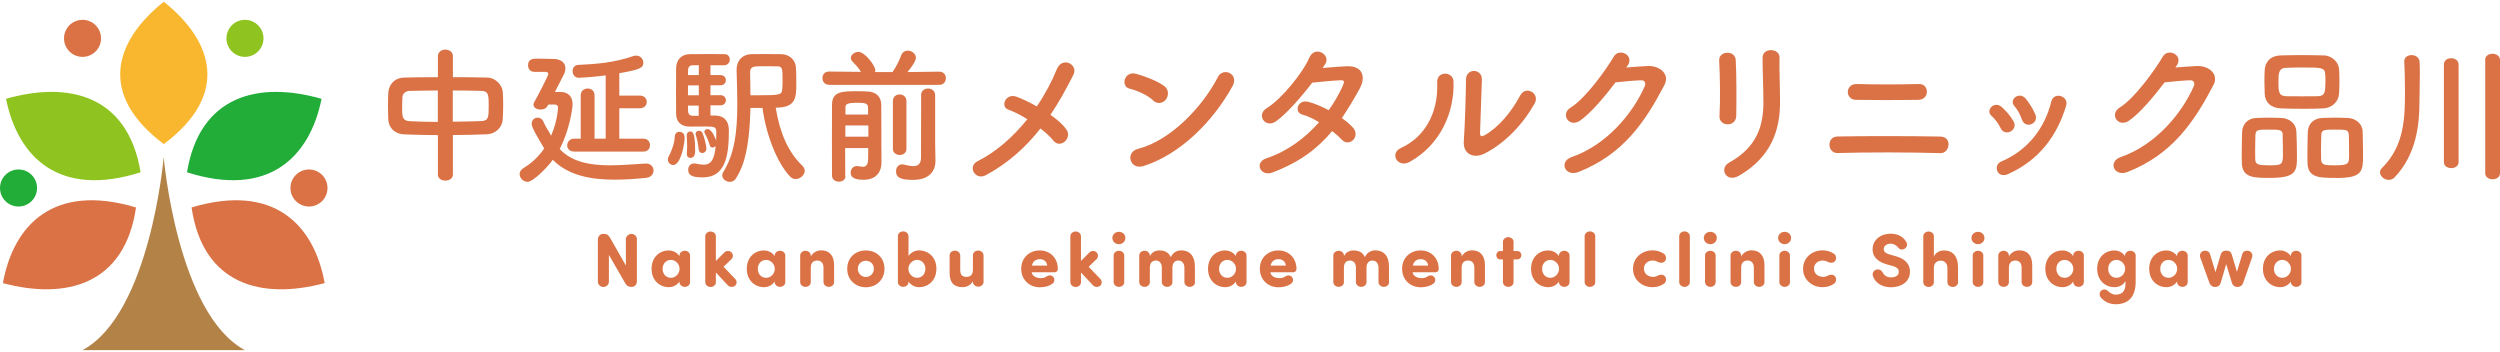 <svg width="270" height="38" viewBox="0 0 270 38" fill="none" xmlns="http://www.w3.org/2000/svg">
<g clip-path="url(#clip0_3699_28718)">
<path d="M47.295 14.594C46.048 14.583 44.811 14.56 43.699 14.515C42.563 14.47 41.968 13.751 41.934 12.897C41.923 12.402 41.9 11.908 41.9 11.413C41.9 10.919 41.912 10.469 41.934 10.031C41.968 9.345 42.417 8.413 43.665 8.379C44.766 8.345 46.014 8.334 47.295 8.334V6.064C47.295 5.603 47.7 5.355 48.093 5.355C48.487 5.355 48.914 5.591 48.914 6.064V8.334C50.206 8.334 51.487 8.345 52.645 8.379C53.589 8.413 54.241 9.244 54.297 9.896C54.331 10.278 54.342 10.761 54.342 11.256C54.342 11.818 54.331 12.391 54.297 12.874C54.264 13.672 53.612 14.459 52.566 14.504C51.398 14.549 50.161 14.583 48.914 14.583V18.854C48.914 19.281 48.509 19.506 48.093 19.506C47.677 19.506 47.295 19.281 47.295 18.854V14.583V14.594ZM47.295 9.772C46.171 9.772 45.115 9.806 44.249 9.817C43.732 9.829 43.485 10.166 43.463 10.492C43.451 10.795 43.429 11.177 43.429 11.548C43.429 12.56 43.429 13.054 44.261 13.088C45.16 13.133 46.194 13.167 47.284 13.167V9.772H47.295ZM48.914 13.144C49.981 13.133 51.038 13.111 51.982 13.077C52.746 13.043 52.78 12.695 52.78 11.447C52.78 10.2 52.746 9.829 51.959 9.817C51.083 9.784 50.004 9.772 48.902 9.772V13.144H48.914Z" fill="#DA7245"/>
<path d="M58.693 13.155C58.974 13.807 59.322 14.223 59.513 14.662C60.188 13.144 60.266 11.751 60.266 11.672C60.266 11.368 60.109 11.29 59.918 11.29H59.232C59.053 11.593 58.895 11.829 58.367 11.829C57.985 11.829 57.614 11.638 57.614 11.301C57.614 11.222 57.648 11.11 57.715 10.998C58.007 10.503 59.221 8.165 59.221 7.985C59.221 7.794 59.008 7.761 58.85 7.761H57.704C57.254 7.761 57.029 7.412 57.029 7.053C57.029 6.333 57.625 6.333 58.007 6.333C58.648 6.333 59.446 6.367 59.783 6.367C60.536 6.367 61.064 6.738 61.064 7.379C61.064 7.615 60.986 7.907 60.806 8.221C60.66 8.491 60.278 9.233 59.929 9.93H60.525C61.278 9.93 61.84 10.346 61.84 11.245C61.84 11.694 61.503 14.088 60.446 16.089C61.761 17.516 63.762 17.854 65.886 17.854C67.178 17.854 68.505 17.73 69.752 17.662H69.797C70.292 17.662 70.584 18.033 70.584 18.415C70.584 18.798 70.314 19.169 69.741 19.213C68.617 19.326 67.482 19.404 66.381 19.404C63.784 19.404 61.357 18.944 59.705 17.258C59.109 18.078 57.592 19.64 56.962 19.64C56.535 19.64 56.119 19.225 56.119 18.798C56.119 18.573 56.243 18.337 56.535 18.157C57.513 17.561 58.232 16.831 58.772 16.033C58.547 15.651 57.693 14.234 57.513 13.751C57.075 12.728 58.344 12.324 58.704 13.155H58.693ZM62.008 16.37C61.492 16.37 61.255 16.033 61.255 15.695C61.255 15.347 61.525 14.976 62.008 14.976H62.717V10.301C62.717 9.806 63.087 9.559 63.47 9.559C63.852 9.559 64.211 9.795 64.211 10.301V14.976H65.414V8.143C63.953 8.334 62.683 8.401 62.514 8.401C62.065 8.401 61.84 8.03 61.84 7.682C61.84 7.334 62.042 7.03 62.436 7.008C64.312 6.929 66.358 6.772 68.404 6.052C68.516 6.019 68.617 6.007 68.718 6.007C69.179 6.007 69.483 6.389 69.483 6.772C69.483 7.334 69.1 7.525 66.875 7.907C66.875 7.918 66.886 7.952 66.886 7.974V10.323H69.089C69.606 10.323 69.853 10.672 69.853 11.009C69.853 11.346 69.595 11.694 69.089 11.694H66.886V14.976H69.483C69.966 14.976 70.202 15.325 70.202 15.684C70.202 16.044 69.966 16.37 69.483 16.37H62.008Z" fill="#DA7245"/>
<path d="M72.133 17.224C72.133 17.1 72.178 16.931 72.279 16.774C72.459 16.471 72.841 15.538 72.875 14.774C72.886 14.403 73.133 14.234 73.369 14.234C73.526 14.234 73.942 14.302 73.942 14.864C73.942 15.515 73.538 17.819 72.706 17.819C72.403 17.819 72.133 17.583 72.133 17.224ZM77.314 12.492C77.584 12.492 78.719 12.537 78.719 14.111C78.719 16.875 78.337 19.157 75.887 19.157C74.853 19.157 74.325 18.977 74.325 18.336C74.325 17.988 74.549 17.651 74.954 17.651C74.999 17.651 75.066 17.651 75.134 17.662C75.471 17.741 75.763 17.786 76.01 17.786C76.617 17.786 77.157 17.471 77.292 15.751C77.213 15.864 77.078 15.931 76.954 15.931C76.808 15.931 76.685 15.852 76.64 15.639C76.494 15.122 76.258 14.65 76.112 14.391C76.078 14.324 76.067 14.279 76.067 14.212C76.067 14.054 76.224 13.942 76.415 13.942C76.909 13.942 77.314 15.077 77.348 15.189C77.359 14.852 77.359 14.549 77.359 14.347C77.359 13.717 77.28 13.661 76.145 13.661C75.606 13.661 74.999 13.672 74.493 13.672C73.774 13.672 73.054 13.357 73.021 12.323C73.01 11.694 73.01 10.727 73.01 9.761C73.01 8.794 73.01 7.861 73.021 7.333C73.054 6.423 73.616 5.861 74.493 5.85C74.943 5.838 75.887 5.838 76.752 5.838C77.382 5.838 77.966 5.838 78.292 5.85C78.64 5.861 78.82 6.142 78.82 6.423C78.82 6.726 78.607 7.03 78.213 7.052H76.73V8.109H77.797C78.202 8.109 78.393 8.378 78.393 8.648C78.393 8.94 78.202 9.21 77.797 9.21H76.73V10.278H77.797C78.202 10.278 78.393 10.548 78.393 10.817C78.393 11.11 78.202 11.379 77.797 11.379H76.73V12.481H77.337L77.314 12.492ZM74.178 16.639V16.572C74.19 16.336 74.212 16.055 74.212 15.808C74.212 15.324 74.178 14.875 74.167 14.684V14.616C74.167 14.347 74.347 14.2 74.538 14.2C74.763 14.2 75.078 14.212 75.078 16.268C75.078 16.504 75.066 17.055 74.561 17.055C74.347 17.055 74.178 16.909 74.178 16.639ZM75.471 7.041C75.167 7.041 74.909 7.052 74.763 7.052C74.527 7.063 74.336 7.176 74.313 7.569C74.313 7.715 74.302 7.906 74.302 8.109H75.471V7.041ZM75.471 9.221H74.302V10.289H75.471V9.221ZM75.471 11.402H74.302C74.302 11.627 74.313 11.829 74.313 12.009C74.325 12.312 74.504 12.503 74.808 12.503H75.46V11.402H75.471ZM75.46 16.134C75.392 15.504 75.28 14.998 75.156 14.627C75.145 14.56 75.122 14.515 75.122 14.47C75.122 14.245 75.302 14.122 75.493 14.122C75.639 14.122 75.797 14.2 75.876 14.391C76.067 14.796 76.291 15.74 76.291 16.044C76.291 16.347 76.067 16.527 75.842 16.527C75.662 16.527 75.493 16.415 75.46 16.145V16.134ZM81.046 11.649C80.944 16.336 80.214 18.112 79.483 19.269C79.326 19.528 79.067 19.64 78.831 19.64C78.415 19.64 78 19.337 78 18.932C78 18.82 78.033 18.707 78.112 18.584C79.281 16.684 79.629 14.47 79.629 11.211C79.629 10.008 79.584 8.761 79.551 7.547V7.513C79.551 6.535 80.191 5.883 81.102 5.85C81.518 5.838 81.978 5.838 82.462 5.838C83.114 5.838 83.777 5.838 84.339 5.85C85.384 5.861 85.912 6.603 85.957 7.243C85.991 7.67 86.002 8.3 86.002 8.895C86.002 10.525 86.002 11.627 83.777 11.627C84.226 14.414 85.148 16.448 86.654 17.898C86.834 18.078 86.912 18.269 86.912 18.438C86.912 18.865 86.452 19.337 85.935 19.337C85.721 19.337 85.507 19.258 85.328 19.067C83.889 17.55 82.731 14.504 82.349 11.66H81.057L81.046 11.649ZM82.529 7.153C81.36 7.153 81.012 7.153 81.012 7.828C81.023 8.614 81.046 9.446 81.046 10.289H81.844C84.192 10.289 84.417 10.244 84.474 9.693C84.507 9.435 84.518 9.098 84.518 8.749C84.518 7.401 84.507 7.165 83.945 7.165C83.462 7.153 82.99 7.153 82.54 7.153H82.529Z" fill="#DA7245"/>
<path d="M89.543 9.154C89.06 9.154 88.824 8.806 88.824 8.435C88.824 8.064 89.06 7.727 89.532 7.727H89.543L92.983 7.761C92.724 7.333 92.409 6.996 92.05 6.625C91.938 6.502 91.892 6.389 91.892 6.255C91.892 5.906 92.297 5.603 92.713 5.603C93.399 5.603 94.534 7.086 94.534 7.603C94.534 7.671 94.522 7.716 94.5 7.783H96.388C96.77 7.266 97.13 6.524 97.332 5.962C97.478 5.614 97.748 5.468 98.04 5.468C98.468 5.468 98.917 5.805 98.917 6.232C98.917 6.311 98.917 6.682 98.007 7.783L101.435 7.738H101.446C101.907 7.738 102.154 8.087 102.154 8.446C102.154 8.806 101.918 9.165 101.435 9.165H89.543V9.154ZM91.308 19.022C91.308 19.427 90.96 19.618 90.6 19.618C90.24 19.618 89.881 19.404 89.858 19.011C89.858 18.191 89.847 16.752 89.847 15.268C89.847 13.785 89.858 12.279 89.858 11.312C89.858 9.851 91.005 9.851 92.544 9.851C92.972 9.851 93.399 9.862 93.747 9.885C94.579 9.93 95.152 10.402 95.174 11.278C95.186 11.582 95.186 12.56 95.186 13.515V15.695C95.197 15.988 95.197 16.325 95.197 16.64V17.572C95.197 18.393 94.792 19.416 93.241 19.416C92.005 19.416 91.87 18.966 91.87 18.651C91.87 18.28 92.129 17.932 92.544 17.932C92.589 17.932 92.646 17.932 92.691 17.943C92.87 17.977 93.028 18.011 93.185 18.011C93.5 18.011 93.747 17.853 93.758 17.168C93.758 16.831 93.769 16.426 93.769 15.988H91.274C91.274 17.235 91.274 18.393 91.286 19.034L91.308 19.022ZM91.297 13.549V14.763H93.792C93.792 14.347 93.781 13.942 93.781 13.549H91.297ZM93.758 12.369C93.758 12.099 93.747 11.84 93.747 11.627C93.747 11.211 93.511 11.099 92.702 11.099C91.488 11.099 91.308 11.222 91.308 11.627V12.369H93.758ZM96.433 10.908C96.433 10.447 96.782 10.2 97.153 10.2C97.523 10.2 97.894 10.435 97.894 10.908V16.089C97.894 16.516 97.523 16.741 97.175 16.741C96.827 16.741 96.433 16.516 96.433 16.089V10.908ZM101.03 17.359V17.393C101.03 18.326 100.491 19.427 98.614 19.427C97.22 19.427 96.77 19.157 96.77 18.494C96.77 18.123 97.006 17.752 97.411 17.752C97.478 17.752 97.523 17.752 97.591 17.764C97.894 17.831 98.276 17.943 98.614 17.943C99.063 17.943 99.445 17.764 99.468 17.1C99.479 16.505 99.479 13.92 99.479 12.043V10.278C99.479 9.795 99.861 9.559 100.232 9.559C100.603 9.559 100.996 9.795 100.996 10.278V15.448L101.03 17.348V17.359Z" fill="#DA7245"/>
<path d="M106.492 18.91C105.312 19.539 104.458 17.965 105.571 17.415C107.639 16.381 109.459 14.729 110.954 12.874C110.235 12.425 109.493 12.054 108.898 11.84C107.976 11.514 108.628 9.986 109.819 10.458C110.415 10.682 111.19 11.042 111.977 11.492C112.887 10.154 113.607 8.783 114.135 7.479C114.731 6.041 116.484 6.962 115.933 8.064C115.191 9.536 114.394 10.997 113.449 12.402C114.169 12.896 114.787 13.447 115.158 13.964C115.54 14.459 115.315 15.032 114.967 15.313C114.618 15.594 114.113 15.639 113.753 15.178C113.449 14.785 112.944 14.324 112.37 13.874C110.842 15.83 108.965 17.561 106.492 18.91Z" fill="#DA7245"/>
<path d="M124.554 10.851C123.925 10.267 122.824 9.773 122.014 9.581C120.98 9.345 121.419 7.615 122.711 7.974C123.622 8.233 124.903 8.694 125.723 9.278C126.252 9.66 126.218 10.312 125.948 10.705C125.678 11.099 125.071 11.335 124.543 10.863L124.554 10.851ZM123.487 17.932C122.026 18.393 121.486 16.437 122.902 16.078C126.341 15.201 129.814 11.661 131.545 8.3C132.096 7.232 133.86 7.952 133.107 9.312C130.983 13.167 127.432 16.685 123.498 17.932H123.487Z" fill="#DA7245"/>
<path d="M137.48 18.617C136.108 19.146 135.445 17.538 136.738 17.111C139.098 16.325 141.009 14.852 142.459 13.2C141.84 12.818 141.211 12.526 140.66 12.38C139.705 12.121 140.143 10.671 141.346 11.008C141.975 11.177 142.751 11.503 143.504 11.896C144.088 11.076 144.572 10.233 144.942 9.446C145.268 8.738 145.201 8.659 144.751 8.671C144.066 8.693 142.301 8.862 141.717 8.929C140.514 10.503 138.941 12.301 137.794 13.11C136.648 13.897 135.636 12.402 136.805 11.683C138.469 10.66 140.761 7.76 141.38 6.288C141.975 4.827 143.74 5.895 143.144 6.884C143.054 7.019 142.953 7.176 142.841 7.344C143.684 7.277 144.628 7.187 145.448 7.153C147.213 7.097 147.516 8.333 146.853 9.559C146.224 10.705 145.583 11.773 144.92 12.751C145.403 13.099 145.842 13.459 146.156 13.829C146.55 14.29 146.426 14.841 146.123 15.133C145.819 15.425 145.302 15.515 144.909 15.077C144.65 14.807 144.291 14.481 143.875 14.155C142.346 15.987 140.436 17.482 137.48 18.606V18.617Z" fill="#DA7245"/>
<path d="M151.302 15.976C153.842 14.841 155.36 12.211 155.214 8.929C155.146 7.614 156.944 7.693 156.978 8.794C157.102 12.031 155.629 15.594 152.269 17.471C150.954 18.213 150.01 16.561 151.314 15.976H151.302ZM160.305 16.594C159.192 17.145 157.978 16.696 158.091 15.223C158.214 13.684 158.327 9.604 158.327 8.592C158.327 7.345 160.058 7.356 160.046 8.592C160.024 9.266 159.855 13.785 159.844 14.369C159.833 14.751 160.035 14.785 160.361 14.594C161.833 13.751 163.193 12.155 164.182 10.312C164.801 9.165 166.34 10.109 165.745 11.166C164.565 13.29 162.643 15.414 160.316 16.594H160.305Z" fill="#DA7245"/>
<path d="M175.659 7.288C176.401 7.232 177.233 7.165 177.918 7.131C179.233 7.064 180.391 7.985 179.75 9.199C177.66 13.189 175.299 16.673 170.478 18.573C169.017 19.134 168.32 17.46 169.736 16.965C173.535 15.65 176.367 12.222 177.637 9.3C177.772 8.974 177.637 8.648 177.221 8.671C176.502 8.693 175.254 8.806 174.479 8.896C173.31 10.435 171.804 12.234 170.624 13.043C169.477 13.818 168.466 12.335 169.635 11.615C171.276 10.604 173.512 7.446 174.299 6.097C174.861 5.142 176.581 5.962 175.771 7.108L175.648 7.277L175.659 7.288Z" fill="#DA7245"/>
<path d="M186.593 13.425C186.143 13.425 185.671 13.122 185.705 12.549C185.806 10.852 185.761 8.165 185.671 6.536C185.615 5.468 187.391 5.389 187.458 6.468C187.548 8.008 187.548 10.941 187.514 12.537C187.492 13.122 187.054 13.425 186.604 13.425H186.593ZM186.728 17.573C189.762 15.898 190.448 13.594 190.448 11.043C190.448 9.705 190.358 7.581 190.358 6.221C190.358 5.108 192.212 5.176 192.19 6.221C192.156 7.682 192.246 9.593 192.246 11.02C192.246 13.965 191.358 16.932 187.807 18.978C186.402 19.787 185.649 18.168 186.728 17.573Z" fill="#DA7245"/>
<path d="M198.451 16.527C197.349 16.561 197.237 14.762 198.451 14.74C201.294 14.684 206.689 14.684 209.589 14.751C210.87 14.785 210.578 16.572 209.578 16.538C206.307 16.437 201.519 16.437 198.451 16.527ZM200.44 10.784C199.271 10.772 199.238 9.041 200.541 9.075C202.407 9.131 205.239 9.131 207.274 9.075C208.353 9.041 208.442 10.75 207.184 10.784C205.385 10.817 202.216 10.817 200.429 10.784H200.44Z" fill="#DA7245"/>
<path d="M216.064 13.83C215.828 13.347 215.468 12.841 215.086 12.515C214.389 11.919 215.378 10.84 216.187 11.559C216.648 11.975 217.131 12.515 217.457 13.088C218.008 14.01 216.581 14.852 216.064 13.841V13.83ZM215.715 18.472C215.558 18.112 215.659 17.651 216.142 17.438C219.008 16.235 220.852 13.819 221.537 10.964C221.807 9.851 223.47 10.368 223.144 11.413C222.167 14.65 220.267 17.269 216.884 18.797C216.3 19.056 215.873 18.854 215.704 18.472H215.715ZM218.356 12.886C218.188 12.369 217.873 11.818 217.547 11.447C216.929 10.761 218.075 9.817 218.784 10.66C219.177 11.144 219.559 11.762 219.818 12.357C220.233 13.369 218.716 13.987 218.356 12.886Z" fill="#DA7245"/>
<path d="M234.956 7.288C235.698 7.232 236.529 7.165 237.215 7.131C238.53 7.064 239.688 7.985 239.047 9.199C236.956 13.189 234.596 16.673 229.775 18.573C228.314 19.134 227.617 17.46 229.033 16.965C232.832 15.65 235.664 12.222 236.934 9.3C237.069 8.974 236.934 8.648 236.518 8.671C235.799 8.693 234.551 8.806 233.776 8.896C232.607 10.435 231.101 12.234 229.921 13.043C228.774 13.818 227.763 12.335 228.932 11.615C230.573 10.604 232.809 7.446 233.596 6.097C234.158 5.142 235.878 5.962 235.068 7.108L234.945 7.277L234.956 7.288Z" fill="#DA7245"/>
<path d="M245.163 19.213C243.398 19.213 242.184 19.202 242.117 17.629C242.105 17.359 242.105 17.022 242.105 16.673C242.105 15.808 242.139 14.796 242.15 14.246C242.184 13.38 242.78 12.785 243.656 12.74C244.106 12.728 244.533 12.706 244.949 12.706C245.444 12.706 245.927 12.717 246.421 12.74C247.242 12.773 247.972 13.347 248.006 14.178C248.04 14.83 248.073 16.033 248.073 16.909C248.073 18.505 247.972 19.213 245.163 19.213ZM246.534 14.538C246.5 14.01 246.219 13.998 245.05 13.998C243.881 13.998 243.623 14.01 243.589 14.538C243.578 14.886 243.555 15.628 243.555 16.269C243.555 16.673 243.555 17.033 243.567 17.258C243.6 17.786 243.982 17.854 245.073 17.854C246.365 17.854 246.556 17.82 246.556 16.73C246.556 16.055 246.545 14.999 246.522 14.538H246.534ZM250.883 11.706C250.198 11.739 249.49 11.751 248.782 11.751C247.984 11.751 247.163 11.739 246.365 11.706C245.219 11.672 244.634 11.02 244.589 10.166C244.578 9.716 244.556 9.233 244.556 8.795C244.556 8.356 244.567 7.896 244.589 7.536C244.634 6.828 245.073 6.019 246.331 5.985C246.927 5.974 247.624 5.951 248.343 5.951C249.209 5.951 250.119 5.962 250.951 5.985C251.906 5.996 252.569 6.772 252.614 7.424C252.648 7.828 252.659 8.278 252.659 8.716C252.659 9.233 252.648 9.728 252.614 10.143C252.547 10.941 251.929 11.661 250.872 11.706H250.883ZM251.153 8.84C251.153 8.547 251.142 8.266 251.119 7.997C251.086 7.311 250.715 7.289 248.782 7.289C248.152 7.289 247.523 7.3 246.893 7.322C246.095 7.356 246.073 7.896 246.073 8.84C246.073 9.964 246.118 10.357 246.905 10.391C247.467 10.402 248.051 10.402 248.635 10.402C249.22 10.402 249.804 10.402 250.344 10.391C251.108 10.357 251.142 9.93 251.142 8.84H251.153ZM252.277 19.213C250.49 19.213 249.265 19.202 249.209 17.629C249.197 17.359 249.197 17.022 249.197 16.673C249.197 15.808 249.231 14.796 249.242 14.246C249.276 13.38 249.872 12.785 250.782 12.74C251.243 12.728 251.681 12.706 252.097 12.706C252.592 12.706 253.075 12.717 253.569 12.74C254.39 12.773 255.132 13.347 255.165 14.178C255.177 14.774 255.21 15.842 255.21 16.696C255.21 18.517 255.165 19.225 252.277 19.225V19.213ZM253.671 14.538C253.637 14.01 253.378 13.998 252.187 13.998C251.097 13.998 250.726 13.998 250.703 14.538C250.692 14.886 250.67 15.628 250.67 16.269C250.67 16.673 250.67 17.033 250.681 17.258C250.715 17.854 251.176 17.854 252.198 17.854C253.671 17.854 253.704 17.674 253.704 16.73C253.704 16.055 253.693 14.999 253.671 14.538Z" fill="#DA7245"/>
<path d="M257.974 19.427C257.491 19.427 257.041 19.022 257.041 18.606C257.041 18.449 257.108 18.28 257.255 18.145C259.705 15.718 259.738 12.661 259.738 9.772C259.738 8.749 259.705 7.502 259.66 6.648V6.603C259.66 6.176 260.042 5.951 260.446 5.951C260.851 5.951 261.278 6.187 261.312 6.659C261.323 7.007 261.346 7.423 261.346 7.861C261.346 8.929 261.301 10.154 261.301 11.042C261.301 13.357 260.997 16.673 258.615 19.157C258.423 19.348 258.21 19.427 257.985 19.427H257.974ZM263.942 6.974C263.942 6.513 264.324 6.288 264.729 6.288C265.133 6.288 265.527 6.524 265.527 6.974V17.516C265.527 17.943 265.122 18.157 264.729 18.157C264.335 18.157 263.942 17.943 263.942 17.516V6.974ZM268.393 6.49C268.393 6.029 268.797 5.805 269.179 5.805C269.595 5.805 270 6.041 270 6.49V18.719C270 19.146 269.595 19.359 269.202 19.359C268.808 19.359 268.404 19.146 268.404 18.719V6.502L268.393 6.49Z" fill="#DA7245"/>
<path d="M68.785 30.385C68.785 30.723 68.538 30.981 68.257 30.981H68.156C67.908 30.981 67.706 30.902 67.515 30.576L65.762 27.531V30.43C65.762 30.734 65.492 30.992 65.166 30.992C64.84 30.992 64.57 30.734 64.57 30.43V25.878C64.57 25.53 64.829 25.26 65.121 25.26H65.222C65.481 25.26 65.694 25.339 65.885 25.676L67.594 28.677V25.822C67.594 25.53 67.886 25.26 68.189 25.26C68.515 25.26 68.785 25.519 68.785 25.822V30.397V30.385Z" fill="#DA7245"/>
<path d="M73.381 27.587C73.381 27.306 73.651 27.081 73.954 27.081C74.258 27.081 74.528 27.306 74.528 27.587V30.475C74.528 30.767 74.269 30.981 73.954 30.981C73.64 30.981 73.392 30.756 73.381 30.475V30.397C73.134 30.801 72.673 31.015 72.235 31.015C71.257 31.015 70.369 30.296 70.369 29.026C70.369 27.755 71.257 27.047 72.235 27.047C72.482 27.047 73.055 27.148 73.381 27.666V27.587ZM72.46 30.003C72.977 30.003 73.392 29.543 73.392 29.037C73.392 28.531 72.977 28.07 72.46 28.07C71.886 28.07 71.561 28.531 71.561 29.037C71.561 29.543 71.886 30.003 72.46 30.003Z" fill="#DA7245"/>
<path d="M77.314 29.441V30.487C77.314 30.779 77.056 30.992 76.741 30.992C76.427 30.992 76.179 30.768 76.168 30.487V25.508C76.168 25.227 76.438 25.002 76.741 25.002C77.045 25.002 77.314 25.227 77.314 25.508V28.183L78.213 27.284C78.393 27.081 78.731 27.036 78.955 27.216C79.169 27.385 79.225 27.722 79.034 27.947L78.146 28.812L79.405 30.127C79.618 30.352 79.596 30.7 79.371 30.869C79.169 31.037 78.775 31.015 78.618 30.824L77.326 29.441H77.314Z" fill="#DA7245"/>
<path d="M83.665 27.587C83.665 27.306 83.934 27.081 84.238 27.081C84.541 27.081 84.811 27.306 84.811 27.587V30.475C84.811 30.767 84.552 30.981 84.238 30.981C83.923 30.981 83.676 30.756 83.665 30.475V30.397C83.417 30.801 82.956 31.015 82.518 31.015C81.54 31.015 80.652 30.296 80.652 29.026C80.652 27.755 81.54 27.047 82.518 27.047C82.765 27.047 83.338 27.148 83.665 27.666V27.587ZM82.743 30.003C83.26 30.003 83.676 29.543 83.676 29.037C83.676 28.531 83.26 28.07 82.743 28.07C82.17 28.07 81.844 28.531 81.844 29.037C81.844 29.543 82.17 30.003 82.743 30.003Z" fill="#DA7245"/>
<path d="M87.578 27.677C87.78 27.295 88.229 27.036 88.679 27.036C89.544 27.036 90.084 27.564 90.084 28.655V30.475C90.084 30.768 89.825 30.981 89.511 30.981C89.196 30.981 88.949 30.756 88.938 30.475V28.902C88.938 28.396 88.656 28.138 88.274 28.138C87.892 28.138 87.566 28.329 87.566 28.913V30.475C87.566 30.768 87.308 30.981 86.993 30.981C86.678 30.981 86.431 30.756 86.42 30.475V27.587C86.42 27.306 86.69 27.081 86.993 27.081C87.297 27.081 87.566 27.306 87.566 27.587V27.677H87.578Z" fill="#DA7245"/>
<path d="M91.5 29.026C91.5 27.823 92.388 27.047 93.512 27.047C94.636 27.047 95.524 27.823 95.524 29.026C95.524 30.228 94.624 31.026 93.512 31.026C92.399 31.026 91.5 30.228 91.5 29.026ZM94.377 29.026C94.377 28.509 93.984 28.16 93.512 28.16C93.04 28.16 92.646 28.509 92.646 29.026C92.646 29.543 93.04 29.913 93.512 29.913C93.984 29.913 94.377 29.543 94.377 29.026Z" fill="#DA7245"/>
<path d="M99.266 27.047C100.243 27.047 101.131 27.756 101.131 29.026C101.131 30.296 100.243 31.015 99.266 31.015C98.827 31.015 98.366 30.801 98.119 30.397V30.476C98.119 30.756 97.849 30.981 97.546 30.981C97.242 30.981 96.973 30.756 96.973 30.476V25.497C96.973 25.204 97.231 24.991 97.546 24.991C97.861 24.991 98.108 25.215 98.119 25.497V27.654C98.445 27.149 99.018 27.036 99.266 27.036V27.047ZM99.041 28.07C98.524 28.07 98.108 28.531 98.108 29.037C98.108 29.543 98.524 30.003 99.041 30.003C99.614 30.003 99.94 29.543 99.94 29.037C99.94 28.531 99.614 28.07 99.041 28.07Z" fill="#DA7245"/>
<path d="M105.065 30.385C104.863 30.767 104.413 31.015 103.963 31.015C103.098 31.015 102.559 30.588 102.559 29.497V27.576C102.559 27.283 102.817 27.07 103.132 27.07C103.446 27.07 103.694 27.295 103.705 27.576V29.149C103.705 29.655 103.896 29.902 104.368 29.902C104.773 29.902 105.076 29.711 105.076 29.127V27.564C105.076 27.272 105.335 27.059 105.649 27.059C105.964 27.059 106.211 27.283 106.223 27.564V30.453C106.223 30.734 105.953 30.959 105.649 30.959C105.346 30.959 105.076 30.734 105.076 30.453V30.363L105.065 30.385Z" fill="#DA7245"/>
<path d="M113.607 30.678C113.224 30.936 112.741 31.026 112.292 31.026C111.19 31.026 110.291 30.228 110.291 29.026C110.291 27.823 111.19 27.047 112.292 27.047C113.393 27.047 114.247 27.845 114.247 29.059C114.247 29.262 114.079 29.408 113.899 29.408H111.426C111.482 29.846 111.966 30.037 112.37 30.037C112.595 30.037 112.797 30.026 113.033 29.857C113.292 29.677 113.595 29.722 113.753 29.913C113.966 30.161 113.888 30.509 113.607 30.678ZM113.101 28.688C113.045 28.216 112.719 27.991 112.303 27.991C111.887 27.991 111.55 28.205 111.449 28.688H113.101Z" fill="#DA7245"/>
<path d="M116.744 29.441V30.487C116.744 30.779 116.486 30.992 116.171 30.992C115.856 30.992 115.609 30.768 115.598 30.487V25.508C115.598 25.227 115.867 25.002 116.171 25.002C116.474 25.002 116.744 25.227 116.744 25.508V28.183L117.643 27.284C117.823 27.081 118.16 27.036 118.385 27.216C118.599 27.385 118.655 27.722 118.464 27.947L117.576 28.812L118.835 30.127C119.048 30.352 119.026 30.7 118.801 30.869C118.599 31.037 118.205 31.015 118.048 30.824L116.755 29.441H116.744Z" fill="#DA7245"/>
<path d="M120.845 25.036C121.227 25.036 121.542 25.317 121.542 25.699C121.542 26.081 121.227 26.373 120.845 26.373C120.463 26.373 120.137 26.081 120.137 25.699C120.137 25.317 120.463 25.036 120.845 25.036ZM121.418 30.475C121.418 30.768 121.159 30.981 120.845 30.981C120.53 30.981 120.283 30.756 120.272 30.475V27.587C120.272 27.306 120.541 27.081 120.845 27.081C121.148 27.081 121.418 27.306 121.418 27.587V30.475Z" fill="#DA7245"/>
<path d="M129.061 30.475C129.061 30.768 128.803 30.981 128.488 30.981C128.173 30.981 127.926 30.756 127.915 30.475V28.902C127.915 28.407 127.611 28.138 127.274 28.138C126.915 28.138 126.622 28.362 126.622 28.913V30.475C126.622 30.768 126.364 30.981 126.049 30.981C125.735 30.981 125.487 30.756 125.476 30.475V28.879C125.476 28.396 125.173 28.138 124.847 28.138C124.498 28.138 124.184 28.329 124.184 28.913V30.475C124.184 30.768 123.925 30.981 123.61 30.981C123.296 30.981 123.048 30.756 123.037 30.475V27.587C123.037 27.306 123.307 27.081 123.61 27.081C123.914 27.081 124.184 27.306 124.184 27.587V27.677C124.363 27.272 124.768 27.047 125.184 27.047C125.791 27.047 126.195 27.238 126.443 27.767C126.724 27.16 127.286 27.036 127.555 27.036C128.466 27.036 129.05 27.621 129.05 28.778V30.487L129.061 30.475Z" fill="#DA7245"/>
<path d="M133.479 27.587C133.479 27.306 133.749 27.081 134.052 27.081C134.356 27.081 134.625 27.306 134.625 27.587V30.475C134.625 30.767 134.367 30.981 134.052 30.981C133.737 30.981 133.49 30.756 133.479 30.475V30.397C133.232 30.801 132.771 31.015 132.333 31.015C131.355 31.015 130.467 30.296 130.467 29.026C130.467 27.755 131.355 27.047 132.333 27.047C132.58 27.047 133.153 27.148 133.479 27.666V27.587ZM132.557 30.003C133.074 30.003 133.49 29.543 133.49 29.037C133.49 28.531 133.074 28.07 132.557 28.07C131.984 28.07 131.658 28.531 131.658 29.037C131.658 29.543 131.984 30.003 132.557 30.003Z" fill="#DA7245"/>
<path d="M139.38 30.678C138.998 30.936 138.515 31.026 138.065 31.026C136.964 31.026 136.064 30.228 136.064 29.026C136.064 27.823 136.964 27.047 138.065 27.047C139.166 27.047 140.021 27.845 140.021 29.059C140.021 29.262 139.852 29.408 139.672 29.408H137.2C137.256 29.846 137.739 30.037 138.144 30.037C138.369 30.037 138.571 30.026 138.807 29.857C139.065 29.677 139.369 29.722 139.526 29.913C139.74 30.161 139.661 30.509 139.38 30.678ZM138.874 28.688C138.818 28.216 138.492 27.991 138.076 27.991C137.66 27.991 137.323 28.205 137.222 28.688H138.874Z" fill="#DA7245"/>
<path d="M150.022 30.475C150.022 30.768 149.764 30.981 149.449 30.981C149.134 30.981 148.887 30.756 148.876 30.475V28.902C148.876 28.407 148.572 28.138 148.235 28.138C147.876 28.138 147.583 28.362 147.583 28.913V30.475C147.583 30.768 147.325 30.981 147.01 30.981C146.695 30.981 146.448 30.756 146.437 30.475V28.879C146.437 28.396 146.134 28.138 145.808 28.138C145.459 28.138 145.144 28.329 145.144 28.913V30.475C145.144 30.768 144.886 30.981 144.571 30.981C144.257 30.981 144.009 30.756 143.998 30.475V27.587C143.998 27.306 144.268 27.081 144.571 27.081C144.875 27.081 145.144 27.306 145.144 27.587V27.677C145.324 27.272 145.729 27.047 146.145 27.047C146.752 27.047 147.156 27.238 147.404 27.767C147.685 27.16 148.246 27.036 148.516 27.036C149.427 27.036 150.011 27.621 150.011 28.778V30.487L150.022 30.475Z" fill="#DA7245"/>
<path d="M154.743 30.678C154.361 30.936 153.878 31.026 153.428 31.026C152.327 31.026 151.428 30.228 151.428 29.026C151.428 27.823 152.327 27.047 153.428 27.047C154.53 27.047 155.384 27.845 155.384 29.059C155.384 29.262 155.215 29.408 155.036 29.408H152.563C152.619 29.846 153.102 30.037 153.507 30.037C153.732 30.037 153.934 30.026 154.17 29.857C154.429 29.677 154.732 29.722 154.889 29.913C155.103 30.161 155.024 30.509 154.743 30.678ZM154.238 28.688C154.181 28.216 153.855 27.991 153.44 27.991C153.024 27.991 152.687 28.205 152.585 28.688H154.238Z" fill="#DA7245"/>
<path d="M157.869 27.677C158.071 27.295 158.52 27.036 158.97 27.036C159.835 27.036 160.375 27.564 160.375 28.655V30.475C160.375 30.768 160.116 30.981 159.802 30.981C159.487 30.981 159.24 30.756 159.229 30.475V28.902C159.229 28.396 158.948 28.138 158.565 28.138C158.183 28.138 157.857 28.329 157.857 28.913V30.475C157.857 30.768 157.599 30.981 157.284 30.981C156.969 30.981 156.722 30.756 156.711 30.475V27.587C156.711 27.306 156.981 27.081 157.284 27.081C157.588 27.081 157.857 27.306 157.857 27.587V27.677H157.869Z" fill="#DA7245"/>
<path d="M162.317 27.115V26.115C162.317 25.834 162.587 25.609 162.89 25.609C163.194 25.609 163.463 25.834 163.463 26.115V27.115H163.902C164.126 27.115 164.306 27.317 164.306 27.564C164.306 27.812 164.126 28.003 163.902 28.014H163.463V30.476C163.463 30.768 163.205 30.981 162.89 30.981C162.575 30.981 162.328 30.756 162.317 30.476V28.014H162.002C161.777 28.014 161.598 27.8 161.598 27.564C161.598 27.328 161.777 27.115 162.002 27.115H162.317Z" fill="#DA7245"/>
<path d="M168.366 27.587C168.366 27.306 168.635 27.081 168.939 27.081C169.242 27.081 169.512 27.306 169.512 27.587V30.475C169.512 30.767 169.254 30.981 168.939 30.981C168.624 30.981 168.377 30.756 168.366 30.475V30.397C168.118 30.801 167.658 31.015 167.219 31.015C166.241 31.015 165.354 30.296 165.354 29.026C165.354 27.755 166.241 27.047 167.219 27.047C167.466 27.047 168.04 27.148 168.366 27.666V27.587ZM167.444 30.003C167.961 30.003 168.377 29.543 168.377 29.037C168.377 28.531 167.961 28.07 167.444 28.07C166.871 28.07 166.545 28.531 166.545 29.037C166.545 29.543 166.871 30.003 167.444 30.003Z" fill="#DA7245"/>
<path d="M172.287 30.476C172.287 30.768 172.029 30.981 171.714 30.981C171.399 30.981 171.152 30.756 171.141 30.476V25.497C171.141 25.215 171.41 24.991 171.714 24.991C172.017 24.991 172.287 25.215 172.287 25.497V30.476Z" fill="#DA7245"/>
<path d="M178.48 29.913C178.682 29.913 178.885 29.857 179.042 29.767C179.244 29.655 179.582 29.599 179.784 29.812C180.009 30.037 179.975 30.464 179.705 30.644C179.357 30.891 178.93 31.015 178.469 31.015C177.367 31.015 176.367 30.239 176.367 29.037V29.014C176.367 27.812 177.367 27.036 178.469 27.036C178.93 27.036 179.357 27.171 179.705 27.407C179.975 27.598 180.009 28.014 179.784 28.239C179.582 28.441 179.244 28.396 179.042 28.284C178.874 28.194 178.682 28.138 178.48 28.138C177.986 28.138 177.547 28.475 177.547 29.003V29.026C177.547 29.554 177.986 29.891 178.48 29.891V29.913Z" fill="#DA7245"/>
<path d="M182.502 30.476C182.502 30.768 182.243 30.981 181.929 30.981C181.614 30.981 181.367 30.756 181.355 30.476V25.497C181.355 25.215 181.625 24.991 181.929 24.991C182.232 24.991 182.502 25.215 182.502 25.497V30.476Z" fill="#DA7245"/>
<path d="M184.718 25.036C185.1 25.036 185.415 25.317 185.415 25.699C185.415 26.081 185.1 26.373 184.718 26.373C184.336 26.373 184.01 26.081 184.01 25.699C184.01 25.317 184.336 25.036 184.718 25.036ZM185.291 30.475C185.291 30.768 185.033 30.981 184.718 30.981C184.403 30.981 184.156 30.756 184.145 30.475V27.587C184.145 27.306 184.414 27.081 184.718 27.081C185.021 27.081 185.291 27.306 185.291 27.587V30.475Z" fill="#DA7245"/>
<path d="M188.056 27.677C188.258 27.295 188.708 27.036 189.158 27.036C190.023 27.036 190.562 27.564 190.562 28.655V30.475C190.562 30.768 190.304 30.981 189.989 30.981C189.675 30.981 189.427 30.756 189.416 30.475V28.902C189.416 28.396 189.135 28.138 188.753 28.138C188.371 28.138 188.045 28.329 188.045 28.913V30.475C188.045 30.768 187.786 30.981 187.472 30.981C187.157 30.981 186.91 30.756 186.898 30.475V27.587C186.898 27.306 187.168 27.081 187.472 27.081C187.775 27.081 188.045 27.306 188.045 27.587V27.677H188.056Z" fill="#DA7245"/>
<path d="M192.743 25.036C193.125 25.036 193.44 25.317 193.44 25.699C193.44 26.081 193.125 26.373 192.743 26.373C192.361 26.373 192.035 26.081 192.035 25.699C192.035 25.317 192.361 25.036 192.743 25.036ZM193.316 30.475C193.316 30.768 193.058 30.981 192.743 30.981C192.429 30.981 192.181 30.756 192.17 30.475V27.587C192.17 27.306 192.44 27.081 192.743 27.081C193.047 27.081 193.316 27.306 193.316 27.587V30.475Z" fill="#DA7245"/>
<path d="M196.845 29.913C197.048 29.913 197.25 29.857 197.407 29.767C197.61 29.655 197.947 29.599 198.149 29.812C198.374 30.037 198.34 30.464 198.07 30.644C197.722 30.891 197.295 31.015 196.834 31.015C195.733 31.015 194.732 30.239 194.732 29.037V29.014C194.732 27.812 195.733 27.036 196.834 27.036C197.295 27.036 197.722 27.171 198.07 27.407C198.34 27.598 198.374 28.014 198.149 28.239C197.947 28.441 197.61 28.396 197.407 28.284C197.239 28.194 197.048 28.138 196.845 28.138C196.351 28.138 195.913 28.475 195.913 29.003V29.026C195.913 29.554 196.351 29.891 196.845 29.891V29.913Z" fill="#DA7245"/>
<path d="M202.589 29.138C202.903 29.014 203.207 29.183 203.33 29.43C203.454 29.689 203.735 29.958 204.241 29.958C204.747 29.958 205.061 29.733 205.073 29.363C205.073 29.104 204.96 28.89 204.387 28.722L203.701 28.531C202.454 28.149 202.24 27.429 202.24 26.924C202.24 25.912 203.106 25.238 204.185 25.238C204.994 25.238 205.601 25.586 205.904 26.182C206.039 26.452 205.927 26.71 205.724 26.845C205.432 27.036 205.162 26.946 204.971 26.71C204.735 26.407 204.421 26.317 204.173 26.317C203.758 26.317 203.443 26.564 203.443 26.901C203.443 27.047 203.499 27.317 204.05 27.474L204.724 27.666C206.095 28.059 206.286 28.834 206.275 29.374C206.264 30.498 205.241 31.026 204.241 31.026C203.241 31.026 202.521 30.543 202.274 29.812C202.184 29.52 202.319 29.25 202.589 29.138Z" fill="#DA7245"/>
<path d="M210.32 28.902C210.32 28.407 209.961 28.149 209.612 28.149C209.253 28.149 208.859 28.34 208.859 28.924V30.487C208.859 30.779 208.601 30.992 208.286 30.992C207.971 30.992 207.724 30.768 207.713 30.487V25.508C207.713 25.227 207.983 25.002 208.286 25.002C208.59 25.002 208.859 25.227 208.859 25.508V27.722C209.017 27.25 209.567 27.047 209.927 27.047C210.939 27.047 211.467 27.711 211.467 28.868V30.487C211.467 30.779 211.208 30.992 210.894 30.992C210.579 30.992 210.332 30.768 210.32 30.487V28.913V28.902Z" fill="#DA7245"/>
<path d="M213.624 25.036C214.006 25.036 214.321 25.317 214.321 25.699C214.321 26.081 214.006 26.373 213.624 26.373C213.242 26.373 212.916 26.081 212.916 25.699C212.916 25.317 213.242 25.036 213.624 25.036ZM214.197 30.475C214.197 30.768 213.939 30.981 213.624 30.981C213.309 30.981 213.062 30.756 213.051 30.475V27.587C213.051 27.306 213.321 27.081 213.624 27.081C213.928 27.081 214.197 27.306 214.197 27.587V30.475Z" fill="#DA7245"/>
<path d="M216.974 27.677C217.176 27.295 217.626 27.036 218.075 27.036C218.941 27.036 219.48 27.564 219.48 28.655V30.475C219.48 30.768 219.222 30.981 218.907 30.981C218.592 30.981 218.345 30.756 218.334 30.475V28.902C218.334 28.396 218.053 28.138 217.671 28.138C217.289 28.138 216.963 28.329 216.963 28.913V30.475C216.963 30.768 216.704 30.981 216.39 30.981C216.075 30.981 215.828 30.756 215.816 30.475V27.587C215.816 27.306 216.086 27.081 216.39 27.081C216.693 27.081 216.963 27.306 216.963 27.587V27.677H216.974Z" fill="#DA7245"/>
<path d="M223.909 27.587C223.909 27.306 224.178 27.081 224.482 27.081C224.785 27.081 225.055 27.306 225.055 27.587V30.475C225.055 30.767 224.796 30.981 224.482 30.981C224.167 30.981 223.92 30.756 223.909 30.475V30.397C223.661 30.801 223.201 31.015 222.762 31.015C221.784 31.015 220.896 30.296 220.896 29.026C220.896 27.755 221.784 27.047 222.762 27.047C223.009 27.047 223.583 27.148 223.909 27.666V27.587ZM222.987 30.003C223.504 30.003 223.92 29.543 223.92 29.037C223.92 28.531 223.504 28.07 222.987 28.07C222.414 28.07 222.088 28.531 222.088 29.037C222.088 29.543 222.414 30.003 222.987 30.003Z" fill="#DA7245"/>
<path d="M226.932 31.386C227.135 31.195 227.483 31.24 227.641 31.408C227.854 31.633 228.18 31.824 228.495 31.824C229.36 31.824 229.596 31.228 229.551 30.464V30.363C229.304 30.801 228.843 31.015 228.36 31.015C227.382 31.015 226.494 30.296 226.494 29.026C226.494 27.755 227.382 27.047 228.36 27.047C228.607 27.047 229.18 27.148 229.506 27.666V27.587C229.506 27.306 229.776 27.081 230.079 27.081C230.383 27.081 230.653 27.306 230.653 27.587V30.419C230.653 32.071 229.855 32.858 228.483 32.858C227.82 32.858 227.236 32.566 226.865 32.094C226.708 31.892 226.73 31.566 226.932 31.386ZM228.585 30.003C229.102 30.003 229.518 29.543 229.518 29.037C229.518 28.531 229.102 28.07 228.585 28.07C228.011 28.07 227.685 28.531 227.685 29.037C227.685 29.543 228.011 30.003 228.585 30.003Z" fill="#DA7245"/>
<path d="M235.125 27.587C235.125 27.306 235.395 27.081 235.699 27.081C236.002 27.081 236.272 27.306 236.272 27.587V30.475C236.272 30.767 236.013 30.981 235.699 30.981C235.384 30.981 235.137 30.756 235.125 30.475V30.397C234.878 30.801 234.417 31.015 233.979 31.015C233.001 31.015 232.113 30.296 232.113 29.026C232.113 27.755 233.001 27.047 233.979 27.047C234.226 27.047 234.799 27.148 235.125 27.666V27.587ZM234.204 30.003C234.721 30.003 235.137 29.543 235.137 29.037C235.137 28.531 234.721 28.07 234.204 28.07C233.631 28.07 233.305 28.531 233.305 29.037C233.305 29.543 233.631 30.003 234.204 30.003Z" fill="#DA7245"/>
<path d="M241.577 29.396L242.173 27.43C242.24 27.171 242.532 27.002 242.892 27.104C243.173 27.182 243.33 27.519 243.229 27.789L242.262 30.554C242.161 30.835 241.948 30.992 241.667 30.992H241.622C241.341 30.992 241.127 30.824 241.049 30.554L240.43 28.52L239.835 30.554C239.745 30.835 239.543 30.992 239.262 30.992H239.217C238.936 30.992 238.722 30.824 238.621 30.554L237.621 27.789C237.519 27.531 237.677 27.182 237.958 27.104C238.317 27.002 238.61 27.182 238.677 27.43L239.273 29.396L239.824 27.531C239.913 27.216 240.116 27.07 240.408 27.07H240.475C240.768 27.07 240.959 27.216 241.049 27.531L241.599 29.396H241.577Z" fill="#DA7245"/>
<path d="M247.411 27.587C247.411 27.306 247.68 27.081 247.984 27.081C248.287 27.081 248.557 27.306 248.557 27.587V30.475C248.557 30.767 248.298 30.981 247.984 30.981C247.669 30.981 247.422 30.756 247.411 30.475V30.397C247.163 30.801 246.702 31.015 246.264 31.015C245.286 31.015 244.398 30.296 244.398 29.026C244.398 27.755 245.286 27.047 246.264 27.047C246.511 27.047 247.085 27.148 247.411 27.666V27.587ZM246.489 30.003C247.006 30.003 247.422 29.543 247.422 29.037C247.422 28.531 247.006 28.07 246.489 28.07C245.916 28.07 245.59 28.531 245.59 29.037C245.59 29.543 245.916 30.003 246.489 30.003Z" fill="#DA7245"/>
<path d="M17.691 0.186C23.007 4.434 24.861 10.188 17.691 15.561C10.52 10.188 12.374 4.434 17.691 0.186Z" fill="#F8B72E"/>
<path d="M0.652 10.672C7.407 8.739 13.813 10.267 15.185 18.607C6.396 21.405 1.922 16.988 0.652 10.672Z" fill="#8FC31F"/>
<path d="M0.314 30.576C1.461 24.237 5.844 19.753 14.689 22.405C13.476 30.767 7.114 32.397 0.314 30.576Z" fill="#DA7245"/>
<path d="M34.728 10.672C27.973 8.739 21.567 10.267 20.195 18.607C28.984 21.405 33.458 16.988 34.728 10.672Z" fill="#22AC38"/>
<path d="M35.066 30.576C33.92 24.237 29.537 19.753 20.691 22.405C21.905 30.767 28.267 32.397 35.066 30.576Z" fill="#DA7245"/>
<path d="M8.913 6.143C10.018 6.143 10.913 5.247 10.913 4.142C10.913 3.037 10.018 2.142 8.913 2.142C7.808 2.142 6.912 3.037 6.912 4.142C6.912 5.247 7.808 6.143 8.913 6.143Z" fill="#DA7245"/>
<path d="M2.001 22.304C3.105 22.304 4.001 21.409 4.001 20.304C4.001 19.199 3.105 18.303 2.001 18.303C0.896 18.303 0 19.199 0 20.304C0 21.409 0.896 22.304 2.001 22.304Z" fill="#22AC38"/>
<path d="M8.912 37.815C16.24 33.881 17.679 16.966 17.679 16.966C17.679 16.966 19.129 33.87 26.445 37.815H8.912Z" fill="#B38247"/>
<path d="M33.37 22.304C34.475 22.304 35.37 21.409 35.37 20.304C35.37 19.199 34.475 18.303 33.37 18.303C32.265 18.303 31.369 19.199 31.369 20.304C31.369 21.409 32.265 22.304 33.37 22.304Z" fill="#DA7245"/>
<path d="M26.458 6.143C27.562 6.143 28.458 5.247 28.458 4.142C28.458 3.037 27.562 2.142 26.458 2.142C25.353 2.142 24.457 3.037 24.457 4.142C24.457 5.247 25.353 6.143 26.458 6.143Z" fill="#8FC31F"/>
</g>
<defs>
<clipPath id="clip0_3699_28718">
<rect width="270" height="37.629" fill="white" transform="translate(0 0.186)"/>
</clipPath>
</defs>
</svg>
